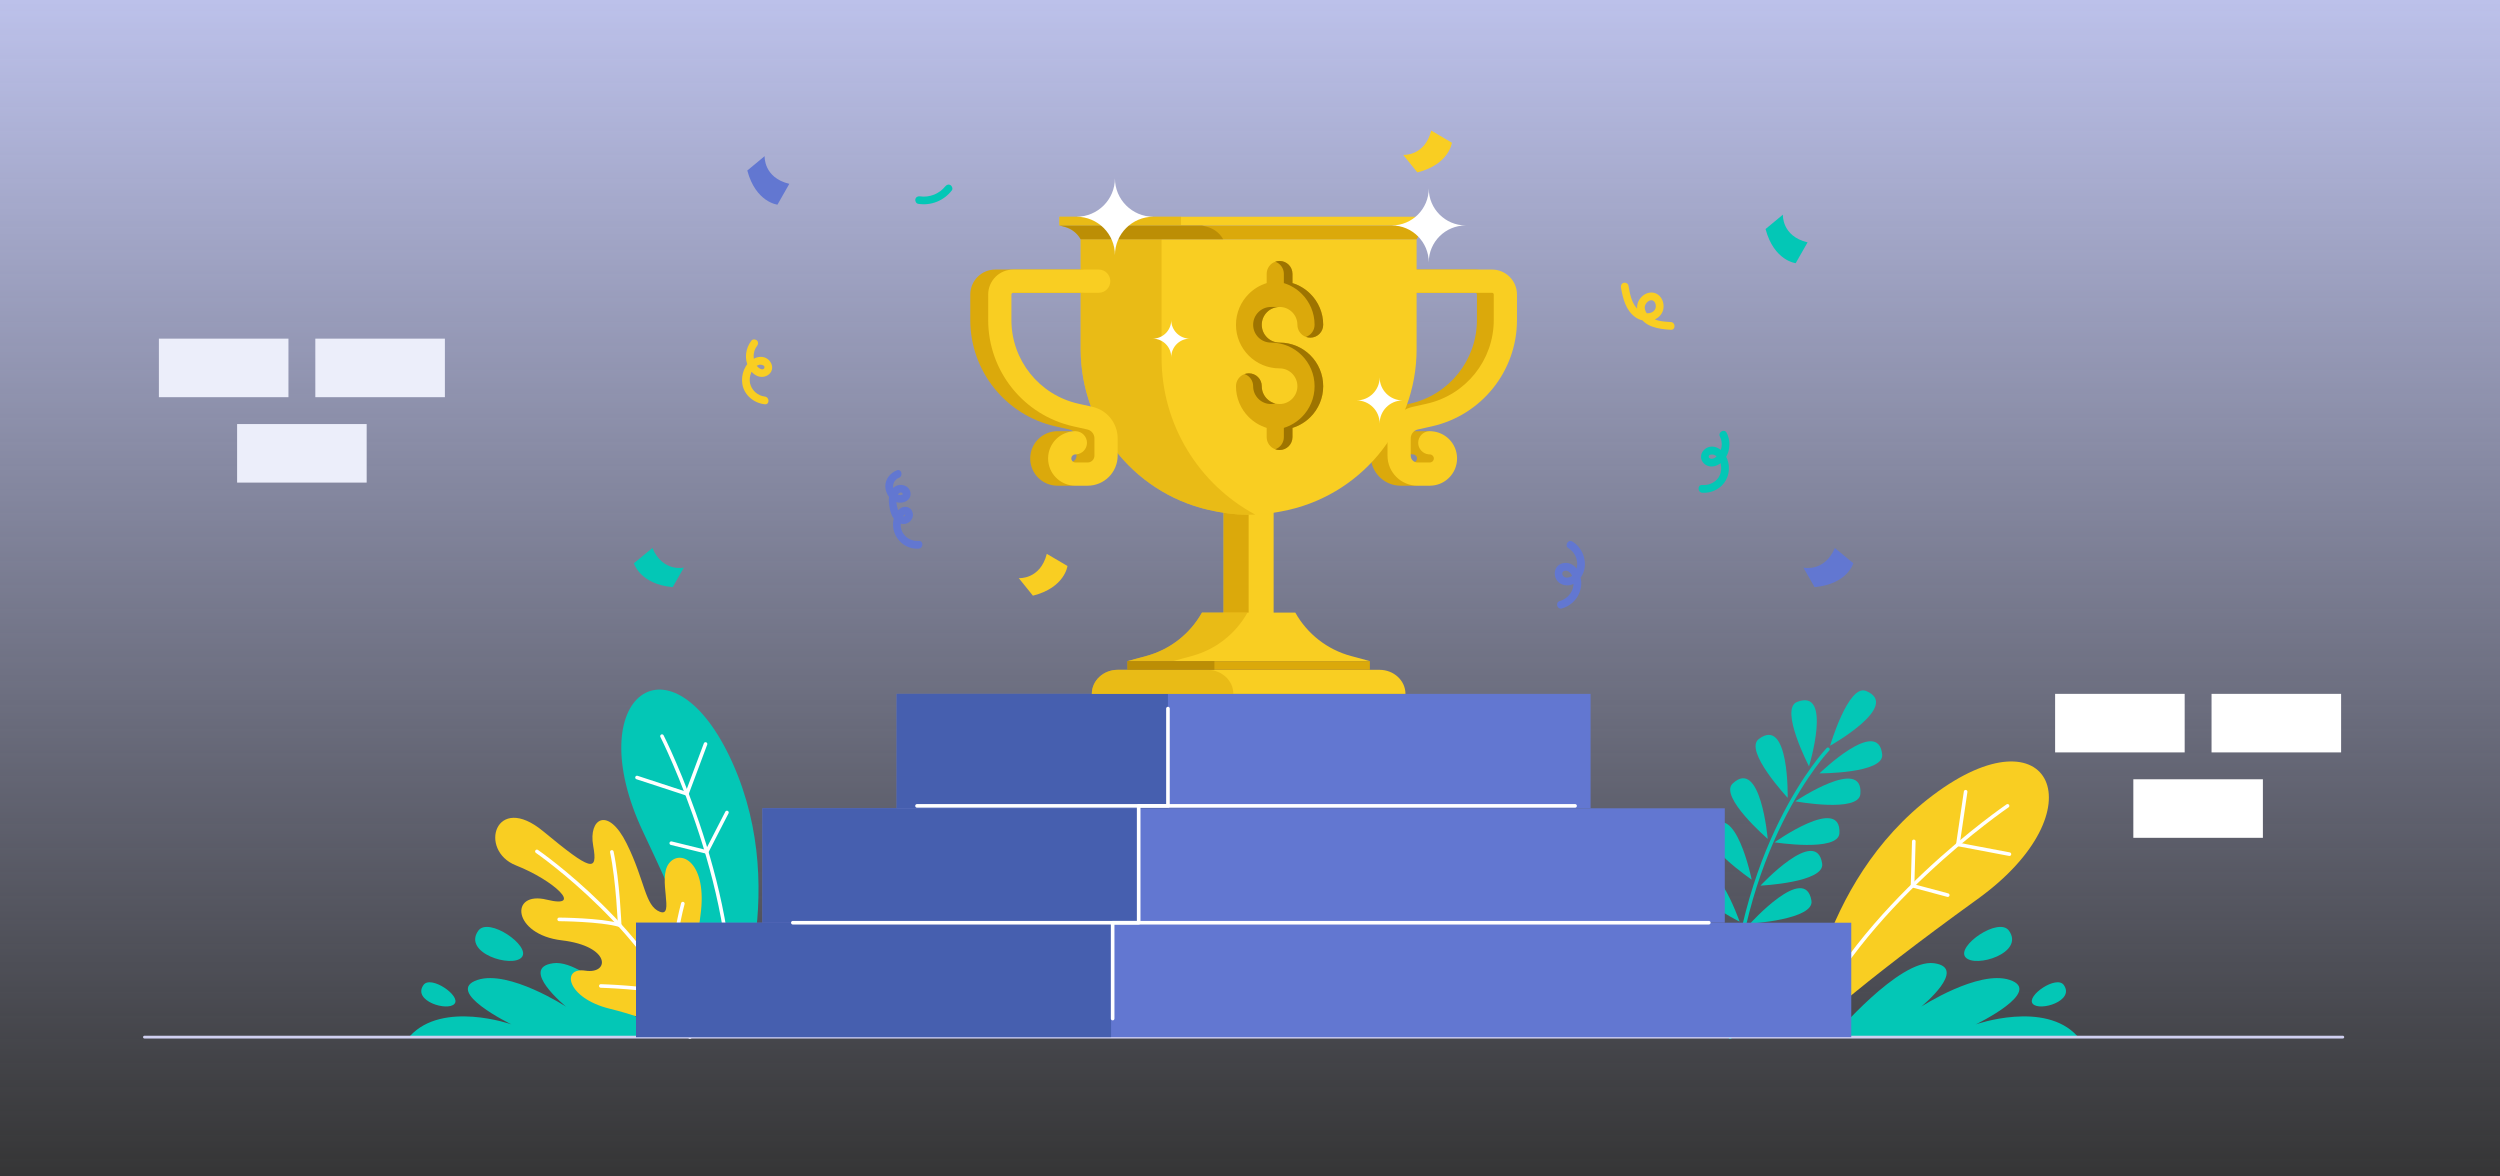 <svg width="969" height="456" viewBox="0 0 969 456" fill="none" xmlns="http://www.w3.org/2000/svg">
<rect x="0" y="0" width="969" height="456" fill="#333333" stroke="none"/>
<g clip-path="url(#clip0_2435_1415)">
<path d="M984.172 -9.477H-20.108V463.126H984.172V-9.477Z" fill="url(#paint0_linear_2435_1415)"/>
<path d="M172.438 131.258H122.22V153.949H172.438V131.258Z" fill="#ECEEFA"/>
<path d="M111.805 131.258H61.587V153.949H111.805V131.258Z" fill="#ECEEFA"/>
<path d="M142.121 164.363H91.904V187.054H142.121V164.363Z" fill="#ECEEFA"/>
<path d="M907.413 268.941H857.195V291.632H907.413V268.941Z" fill="white"/>
<path d="M846.78 268.941H796.562V291.632H846.78V268.941Z" fill="white"/>
<path d="M877.096 302.047H826.879V324.738H877.096V302.047Z" fill="white"/>
<path d="M282.696 401.433C282.696 401.433 307.308 347.805 283.925 295.698C260.543 243.591 224.178 269.445 249.31 322.543C274.443 375.642 282.696 401.433 282.696 401.433Z" fill="#03C7B6"/>
<path d="M256.589 285.324C256.589 285.324 288.398 348.114 282.696 401.431" stroke="white" stroke-width="1.398" stroke-miterlimit="10" stroke-linecap="round" stroke-linejoin="round"/>
<path d="M246.907 301.368L266.235 307.698L273.462 288.367" stroke="white" stroke-width="1.398" stroke-miterlimit="10" stroke-linecap="round" stroke-linejoin="round"/>
<path d="M260.185 326.816L273.896 330.201L281.76 314.922" stroke="white" stroke-width="1.398" stroke-miterlimit="10" stroke-linecap="round" stroke-linejoin="round"/>
<path d="M253.305 401.583C253.305 401.583 227.897 371.528 214.445 373.341C200.994 375.153 219.427 390.199 219.427 390.199C219.427 390.199 197.258 375.817 185.135 379.803C171.699 384.22 198.254 397.059 198.254 397.059C198.254 397.059 171.601 387.659 158.897 401.583H253.305Z" fill="#03C7B6"/>
<path d="M185.385 360.742C189.337 355.213 205.937 366.728 202.23 371.033C198.523 375.338 179.201 369.395 185.385 360.742Z" fill="#03C7B6"/>
<path d="M164.137 381.789C166.936 377.839 178.795 385.992 176.167 389.07C173.539 392.147 159.757 387.972 164.137 381.789Z" fill="#03C7B6"/>
<path d="M267.41 401.991C267.41 401.991 252.968 395.081 236.272 390.965C219.575 386.848 217.374 374.762 226.877 376.224C236.379 377.685 236.904 366.742 217.739 364.472C198.574 362.202 197.39 345.14 211.941 348.718C226.493 352.295 214.745 341.25 199.986 335.425C185.228 329.6 192.007 306.873 210.543 322.203C229.078 337.534 231.81 338.318 229.916 327.801C228.021 317.284 235.659 312.382 242.884 326.934C250.109 341.486 249.907 351.124 255.767 353.4C261.628 355.676 254.812 340.576 259.257 334.696C263.701 328.816 274.408 334.203 271.478 354.943C268.549 375.682 267.41 401.991 267.41 401.991Z" fill="#F9CE22"/>
<path d="M208.105 330.004C208.105 330.004 254.234 361.855 267.41 401.99" stroke="white" stroke-width="1.398" stroke-miterlimit="10" stroke-linecap="round" stroke-linejoin="round"/>
<path d="M216.735 356.355C216.735 356.355 232.914 356.458 240.182 358.589C240.182 358.589 239.529 341.599 237.147 330.203" stroke="white" stroke-width="1.398" stroke-miterlimit="10" stroke-linecap="round" stroke-linejoin="round"/>
<path d="M232.884 382.162C232.884 382.162 251.067 382.714 259.842 385.131C259.842 385.131 260.474 366.041 264.667 350.242" stroke="white" stroke-width="1.398" stroke-miterlimit="10" stroke-linecap="round" stroke-linejoin="round"/>
<path d="M699.208 401.431C699.208 401.431 703.543 342.585 749.175 308.24C794.807 273.895 814.173 314.092 766.53 348.461C718.887 382.829 699.208 401.431 699.208 401.431Z" fill="#F9CE22"/>
<path d="M778.123 312.352C778.123 312.352 719.953 351.984 699.208 401.43" stroke="white" stroke-width="1.398" stroke-miterlimit="10" stroke-linecap="round" stroke-linejoin="round"/>
<path d="M778.856 331.075L758.874 327.289L761.877 306.871" stroke="white" stroke-width="1.398" stroke-miterlimit="10" stroke-linecap="round" stroke-linejoin="round"/>
<path d="M754.944 346.953L741.302 343.298L741.791 326.121" stroke="white" stroke-width="1.398" stroke-miterlimit="10" stroke-linecap="round" stroke-linejoin="round"/>
<path d="M710.759 401.583C710.759 401.583 736.167 371.528 749.618 373.341C763.069 375.153 744.636 390.199 744.636 390.199C744.636 390.199 766.806 375.817 778.928 379.803C792.364 384.22 765.809 397.059 765.809 397.059C765.809 397.059 792.463 387.659 805.167 401.583H710.759Z" fill="#03C7B6"/>
<path d="M778.678 360.742C774.726 355.213 758.126 366.728 761.833 371.033C765.54 375.338 784.863 369.395 778.678 360.742Z" fill="#03C7B6"/>
<path d="M799.927 381.789C797.128 377.839 785.269 385.992 787.897 389.07C790.525 392.147 804.306 387.972 799.927 381.789Z" fill="#03C7B6"/>
<path d="M723.275 267.813C716.424 265.015 709.354 289.041 709.354 289.041C709.354 289.041 737.132 273.471 723.275 267.813Z" fill="#03C7B6"/>
<path d="M696.523 272.077C689.643 274.802 701.177 297.033 701.177 297.033C701.177 297.033 710.438 266.565 696.523 272.077Z" fill="#03C7B6"/>
<path d="M681.695 286.454C675.804 290.933 692.902 309.232 692.902 309.232C692.902 309.232 693.61 277.396 681.695 286.454Z" fill="#03C7B6"/>
<path d="M671.578 303.7C666.201 308.785 685.164 325.144 685.164 325.144C685.164 325.144 682.453 293.416 671.578 303.7Z" fill="#03C7B6"/>
<path d="M662.991 321.208C658.235 326.878 678.955 340.946 678.955 340.946C678.955 340.946 672.609 309.74 662.991 321.208Z" fill="#03C7B6"/>
<path d="M655.838 339.776C651.873 346.025 674.271 357.23 674.271 357.23C674.271 357.23 663.856 327.137 655.838 339.776Z" fill="#03C7B6"/>
<path d="M729.536 292.454C730.269 299.819 705.225 299.76 705.225 299.76C705.225 299.76 728.055 277.561 729.536 292.454Z" fill="#03C7B6"/>
<path d="M721.084 307.746C720.49 315.123 695.859 310.594 695.859 310.594C695.859 310.594 722.285 292.827 721.084 307.746Z" fill="#03C7B6"/>
<path d="M712.96 322.954C712.566 330.344 687.821 326.485 687.821 326.485C687.821 326.485 713.756 308.008 712.96 322.954Z" fill="#03C7B6"/>
<path d="M706.269 334.727C707.377 342.045 682.362 343.266 682.362 343.266C682.362 343.266 704.028 319.929 706.269 334.727Z" fill="#03C7B6"/>
<path d="M702.114 349.105C703.329 356.405 678.334 357.991 678.334 357.991C678.334 357.991 699.658 334.34 702.114 349.105Z" fill="#03C7B6"/>
<path d="M708.491 290.441C708.491 290.441 672.553 328.201 670.618 401.99" stroke="#03C7B6" stroke-width="1.398" stroke-miterlimit="10" stroke-linecap="round" stroke-linejoin="round"/>
<path d="M55.988 401.988H908.075" stroke="#D0D0F1" stroke-width="1.077" stroke-miterlimit="10" stroke-linecap="round" stroke-linejoin="round"/>
<path d="M717.551 357.645H246.513V401.993H717.551V357.645Z" fill="#6277D1"/>
<path d="M430.657 357.645H246.513V401.993H430.657V357.645Z" fill="#465FAF"/>
<path d="M668.525 313.293H295.538V357.642H668.525V313.293Z" fill="#6277D1"/>
<path d="M441.351 313.293H295.538V357.642H441.351V313.293Z" fill="#465FAF"/>
<path d="M616.511 268.945H347.552V313.294H616.511V268.945Z" fill="#6277D1"/>
<path d="M452.697 268.945H347.552V313.294H452.697V268.945Z" fill="#465FAF"/>
<path d="M307.303 357.645H662.331" stroke="white" stroke-width="1.398" stroke-miterlimit="10" stroke-linecap="round" stroke-linejoin="round"/>
<path d="M355.432 312.355H610.499" stroke="white" stroke-width="1.398" stroke-miterlimit="10" stroke-linecap="round" stroke-linejoin="round"/>
<path d="M452.697 274.648V312.357H441.351V357.645H431.263V394.799" stroke="white" stroke-width="1.398" stroke-miterlimit="10" stroke-linecap="round" stroke-linejoin="round"/>
<path d="M578.628 107.32C576.888 105.57 574.438 104.48 571.778 104.48H538.628C536.138 104.48 534.128 106.49 534.128 108.98C534.128 111.47 536.138 113.48 538.628 113.48H571.778C571.978 113.48 572.118 113.55 572.258 113.68C572.388 113.82 572.458 113.96 572.458 114.17V124.05C572.458 139.61 561.658 153.09 546.468 156.48L541.088 157.68C535.348 158.96 531.278 164.04 531.278 169.92V176.62C531.268 179.82 532.588 182.76 534.688 184.85C536.528 186.701 539.028 187.94 541.778 188.201C542.158 188.24 542.538 188.26 542.918 188.26H547.668C550.568 188.26 553.238 187.07 555.138 185.16C557.028 183.28 558.228 180.62 558.228 177.73V177.69C558.238 174.79 557.038 172.12 555.138 170.22C554.842 169.925 554.522 169.653 554.19 169.394V167.13H547.196V167.141H541.628C542.038 166.81 542.518 166.58 543.048 166.46L546.008 165.8L548.428 165.26C567.728 160.951 581.458 143.82 581.458 124.05V114.17C581.458 111.51 580.368 109.06 578.628 107.32ZM544.988 168.03C543.878 168.83 543.168 170.15 543.168 171.63C543.168 174.11 545.178 176.13 547.668 176.13C548.118 176.13 548.478 176.3 548.778 176.59C549.068 176.88 549.228 177.25 549.228 177.69C549.228 178.141 549.068 178.5 548.778 178.8C548.478 179.09 548.118 179.26 547.668 179.26H542.918C542.448 179.26 542.028 179.15 541.658 178.94C541.438 178.82 541.228 178.66 541.048 178.48C540.568 177.99 540.278 177.36 540.278 176.62V169.92C540.278 168.82 540.778 167.82 541.588 167.17C542.788 167.26 543.928 167.56 544.988 168.03Z" fill="#DBA90B"/>
<path d="M537.8 169.92V176.62C537.8 179.82 539.11 182.76 541.21 184.85C543.3 186.951 546.24 188.26 549.44 188.26H554.19C554.54 188.26 554.89 188.24 555.24 188.201C557.73 187.96 559.99 186.84 561.66 185.16C562.61 184.22 563.39 183.08 563.93 181.81C564.46 180.54 564.76 179.141 564.76 177.69C564.76 174.79 563.57 172.12 561.66 170.22C560.75 169.31 559.66 168.56 558.45 168.03C557.39 167.56 556.25 167.26 555.05 167.17C554.94 167.16 554.84 167.15 554.73 167.141C554.55 167.13 554.37 167.13 554.19 167.13C554.11 167.13 554.04 167.13 553.96 167.141C551.59 167.26 549.69 169.22 549.69 171.63C549.69 173.96 551.47 175.88 553.74 176.11C553.89 176.12 554.04 176.13 554.19 176.13C554.64 176.13 555 176.3 555.3 176.59C555.59 176.88 555.75 177.25 555.76 177.69C555.75 178.141 555.59 178.5 555.3 178.8C555.24 178.85 555.19 178.9 555.12 178.94C554.86 179.15 554.56 179.26 554.19 179.26H549.44C548.7 179.26 548.06 178.97 547.57 178.48C547.09 177.99 546.8 177.36 546.8 176.62V169.92C546.8 168.26 547.95 166.82 549.57 166.46L554.95 165.26C574.26 160.951 587.98 143.82 587.98 124.05V114.17C587.99 111.51 586.89 109.06 585.15 107.32C583.41 105.57 580.96 104.48 578.3 104.48H545.15C542.66 104.48 540.65 106.49 540.65 108.98C540.65 111.47 542.66 113.48 545.15 113.48H578.3C578.5 113.48 578.64 113.55 578.78 113.68C578.91 113.82 578.98 113.96 578.98 114.17V124.05C578.98 139.61 568.18 153.09 552.99 156.48L547.61 157.68C541.88 158.96 537.8 164.04 537.8 169.92Z" fill="#F9CE22"/>
<path d="M493.658 172.121H474.288V243.791H493.658V172.121Z" fill="#F9CE22"/>
<path d="M483.971 172.121H474.288V243.791H483.971V172.121Z" fill="#DBA90B"/>
<path d="M530.963 256.249H436.983L444.293 254.269C453.463 251.799 461.243 245.729 465.883 237.449H502.063C506.703 245.729 514.483 251.799 523.653 254.269L530.963 256.249Z" fill="#F9CE22"/>
<path opacity="0.5" d="M483.533 237.449C478.893 245.729 471.113 251.799 461.943 254.269L454.633 256.249H436.983L444.293 254.269C453.463 251.799 461.243 245.729 465.883 237.449H483.533Z" fill="#DBA90B"/>
<path d="M544.753 268.941H423.193C423.193 266.361 424.313 264.041 426.133 262.351C427.953 260.661 430.473 259.621 433.253 259.621H534.693C540.253 259.621 544.753 263.791 544.753 268.941Z" fill="#F9CE22"/>
<path opacity="0.5" d="M478.043 268.941H423.193C423.193 266.361 424.313 264.041 426.133 262.351C427.953 260.661 430.473 259.621 433.253 259.621H467.983C473.543 259.621 478.043 263.791 478.043 268.941Z" fill="#DBA90B"/>
<path d="M530.963 256.25H436.983V259.62H530.963V256.25Z" fill="#DBA90B"/>
<path opacity="0.5" d="M470.707 256.25H436.983V259.62H470.707V256.25Z" fill="#9E7400"/>
<path d="M549.073 92.75V135.31C549.073 166.16 527.053 192.61 496.723 198.21L495.183 198.49C492.323 199.02 489.443 199.35 486.553 199.47C481.943 199.66 477.323 199.33 472.763 198.49L471.223 198.21C440.883 192.61 418.873 166.16 418.873 135.31V92.75H549.073Z" fill="#F9CE22"/>
<path opacity="0.5" d="M486.553 199.47C481.943 199.66 477.323 199.33 472.763 198.49L471.223 198.21C440.883 192.61 418.873 166.16 418.873 135.31V92.75H450.223V138.67C450.223 164.63 464.663 187.7 486.553 199.47Z" fill="#DBA90B"/>
<path d="M507.923 137.738C510.973 140.778 512.873 145.038 512.873 149.698C512.873 154.348 510.973 158.608 507.923 161.648C506.013 163.558 503.623 165.018 500.963 165.848V169.428C500.963 172.188 498.723 174.428 495.963 174.428C495.373 174.428 494.813 174.328 494.293 174.138C492.353 173.458 490.963 171.598 490.963 169.428V165.848C488.303 165.018 485.923 163.558 484.013 161.648C480.963 158.608 479.053 154.348 479.063 149.698C479.063 147.518 480.443 145.668 482.393 144.988C482.913 144.798 483.473 144.698 484.063 144.698C486.823 144.698 489.063 146.928 489.063 149.698C489.063 151.618 489.823 153.308 491.083 154.578C491.963 155.458 493.063 156.098 494.293 156.388C494.823 156.528 495.383 156.598 495.963 156.598C497.893 156.598 499.583 155.838 500.853 154.578C502.103 153.308 502.873 151.618 502.873 149.698C502.873 147.768 502.103 146.078 500.853 144.808C499.583 143.548 497.893 142.788 495.963 142.788C491.313 142.788 487.053 140.888 484.013 137.838C480.963 134.788 479.053 130.538 479.063 125.878C479.053 121.228 480.963 116.968 484.013 113.928C485.923 112.008 488.303 110.548 490.963 109.728V106.148C490.963 103.978 492.353 102.118 494.293 101.438C494.813 101.248 495.373 101.148 495.963 101.148C498.723 101.148 500.963 103.388 500.963 106.148V109.728C503.623 110.548 506.013 112.008 507.923 113.928C510.973 116.968 512.873 121.228 512.873 125.878C512.873 128.638 510.633 130.878 507.873 130.878C507.293 130.878 506.733 130.778 506.213 130.588H506.203C504.263 129.908 502.873 128.058 502.873 125.878C502.873 123.958 502.103 122.258 500.853 120.998C499.583 119.738 497.893 118.978 495.963 118.978C494.973 118.978 494.043 119.178 493.203 119.558C492.413 119.888 491.693 120.388 491.083 120.998C489.823 122.258 489.063 123.958 489.063 125.878C489.063 127.808 489.823 129.498 491.083 130.768C492.343 132.018 494.043 132.788 495.963 132.788C500.623 132.788 504.873 134.688 507.923 137.738Z" fill="#DBA90B"/>
<path d="M512.873 149.697C512.873 154.347 510.973 158.607 507.923 161.647C506.013 163.557 503.623 165.017 500.963 165.847V169.427C500.963 172.187 498.723 174.427 495.963 174.427C495.373 174.427 494.813 174.327 494.293 174.137C496.233 173.457 497.623 171.597 497.623 169.427V165.847C500.283 165.017 502.673 163.557 504.583 161.647C507.633 158.607 509.533 154.347 509.533 149.697C509.533 145.037 507.633 140.777 504.583 137.737C501.533 134.687 497.273 132.787 492.623 132.787C490.703 132.787 489.003 132.017 487.743 130.767C486.483 129.497 485.723 127.807 485.723 125.877C485.723 123.957 486.483 122.257 487.743 120.997C489.003 119.737 490.703 118.977 492.623 118.977H495.963C494.973 118.977 494.043 119.177 493.203 119.557C492.413 119.887 491.693 120.387 491.083 120.997C489.823 122.257 489.063 123.957 489.063 125.877C489.063 127.807 489.823 129.497 491.083 130.767C492.343 132.017 494.043 132.787 495.963 132.787C500.623 132.787 504.873 134.687 507.923 137.737C510.973 140.777 512.873 145.037 512.873 149.697Z" fill="#9E7400"/>
<path d="M494.293 101.438C494.813 101.248 495.373 101.148 495.963 101.148C498.723 101.148 500.963 103.388 500.963 106.148V109.728C503.623 110.548 506.013 112.008 507.923 113.928C510.973 116.968 512.873 121.228 512.873 125.878C512.873 128.638 510.633 130.878 507.873 130.878C507.293 130.878 506.733 130.778 506.213 130.588C508.143 129.898 509.533 128.048 509.533 125.878C509.533 121.228 507.633 116.968 504.583 113.928C502.673 112.008 500.283 110.548 497.623 109.728V106.148C497.623 103.978 496.233 102.118 494.293 101.438Z" fill="#9E7400"/>
<path d="M494.293 156.389C493.763 156.529 493.203 156.599 492.623 156.599C490.703 156.599 489.003 155.839 487.743 154.579C486.483 153.309 485.723 151.619 485.723 149.699C485.723 147.519 484.333 145.669 482.393 144.989C482.913 144.799 483.473 144.699 484.063 144.699C486.823 144.699 489.063 146.929 489.063 149.699C489.063 151.619 489.823 153.309 491.083 154.579C491.963 155.459 493.063 156.099 494.293 156.389Z" fill="#9E7400"/>
<path d="M410.614 87.379H557.332L555.243 87.945C552.622 88.651 550.399 90.385 549.073 92.751H418.873C417.547 90.385 415.324 88.651 412.703 87.945L410.614 87.379Z" fill="#DBA90B"/>
<path d="M557.332 84.008H410.614V87.378H557.332V84.008Z" fill="#F9CE22"/>
<path opacity="0.5" d="M474.113 92.749H418.873C417.543 90.379 415.323 88.649 412.703 87.939L410.613 87.379H465.863L467.943 87.939C470.563 88.649 472.793 90.379 474.113 92.749Z" fill="#9E7400"/>
<path opacity="0.5" d="M457.768 84.008H410.614V87.378H457.768V84.008Z" fill="#DBA90B"/>
<path d="M416.453 157.68L411.073 156.48C395.883 153.09 385.083 139.61 385.083 124.05V114.17C385.083 113.96 385.153 113.82 385.283 113.68C385.423 113.55 385.563 113.48 385.763 113.48H418.913C421.403 113.48 423.413 111.47 423.413 108.98C423.413 106.49 421.403 104.48 418.913 104.48H385.763C383.103 104.48 380.653 105.57 378.913 107.32C377.173 109.06 376.083 111.51 376.083 114.17V124.05C376.083 143.82 389.813 160.951 409.113 165.26L411.533 165.8L414.493 166.46C415.023 166.58 415.503 166.81 415.913 167.141H410.103C410.023 167.13 409.953 167.13 409.873 167.13C409.693 167.13 409.513 167.13 409.333 167.141C406.643 167.28 404.183 168.44 402.403 170.22C400.503 172.12 399.303 174.79 399.313 177.69V177.73C399.313 180.62 400.513 183.28 402.403 185.16C404.303 187.07 406.973 188.26 409.873 188.26H414.623C415.003 188.26 415.383 188.24 415.763 188.201C418.513 187.94 421.013 186.701 422.853 184.85C424.953 182.76 426.273 179.82 426.263 176.62V169.92C426.263 164.04 422.193 158.96 416.453 157.68ZM417.263 176.62C417.263 177.36 416.973 177.99 416.493 178.48C416.313 178.66 416.103 178.82 415.883 178.94C415.513 179.15 415.093 179.26 414.623 179.26H409.873C409.423 179.26 409.063 179.09 408.763 178.8C408.473 178.5 408.313 178.141 408.313 177.69C408.313 177.25 408.473 176.88 408.763 176.59C409.063 176.3 409.423 176.13 409.873 176.13C412.363 176.13 414.373 174.11 414.373 171.63C414.373 170.15 413.663 168.83 412.553 168.03C413.613 167.56 414.753 167.26 415.953 167.17C416.763 167.82 417.263 168.82 417.263 169.92V176.62Z" fill="#DBA90B"/>
<path d="M433.203 169.92V176.62C433.203 179.82 431.893 182.76 429.793 184.85C427.703 186.951 424.763 188.26 421.563 188.26H416.813C416.463 188.26 416.113 188.24 415.763 188.201C413.273 187.96 411.013 186.84 409.343 185.16C408.393 184.22 407.613 183.08 407.073 181.81C406.543 180.54 406.243 179.141 406.243 177.69C406.243 174.79 407.433 172.12 409.343 170.22C410.253 169.31 411.343 168.56 412.553 168.03C413.613 167.56 414.753 167.26 415.953 167.17C416.063 167.16 416.163 167.15 416.273 167.141C416.453 167.13 416.633 167.13 416.813 167.13C416.893 167.13 416.963 167.13 417.043 167.141C419.413 167.26 421.313 169.22 421.313 171.63C421.313 173.96 419.533 175.88 417.263 176.11C417.113 176.12 416.963 176.13 416.813 176.13C416.363 176.13 416.003 176.3 415.703 176.59C415.413 176.88 415.253 177.25 415.243 177.69C415.253 178.141 415.413 178.5 415.703 178.8C415.763 178.85 415.813 178.9 415.883 178.94C416.143 179.15 416.443 179.26 416.813 179.26H421.563C422.303 179.26 422.943 178.97 423.433 178.48C423.913 177.99 424.203 177.36 424.203 176.62V169.92C424.203 168.26 423.053 166.82 421.433 166.46L416.053 165.26C396.743 160.951 383.023 143.82 383.023 124.05V114.17C383.013 111.51 384.113 109.06 385.853 107.32C387.593 105.57 390.043 104.48 392.703 104.48H425.853C428.343 104.48 430.353 106.49 430.353 108.98C430.353 111.47 428.343 113.48 425.853 113.48H392.703C392.503 113.48 392.363 113.55 392.223 113.68C392.093 113.82 392.023 113.96 392.023 114.17V124.05C392.023 139.61 402.823 153.09 418.013 156.48L423.393 157.68C429.123 158.96 433.203 164.04 433.203 169.92Z" fill="#F9CE22"/>
<path d="M291.29 131.991C288.938 134.972 288.41 139.068 290.198 142.479C291.043 144.09 292.504 145.577 294.33 145.985C296.103 146.381 298.109 145.619 298.941 143.956C299.79 142.259 298.998 140.271 297.563 139.184C295.954 137.965 293.843 138.138 292.127 139.053C288.706 140.878 287.134 145.168 287.73 148.855C288.428 153.169 292.206 156.24 296.427 156.703C298.344 156.914 298.329 153.912 296.427 153.703C293.681 153.402 291.285 151.234 290.71 148.54C290.156 145.944 291.437 142.179 294.247 141.397C294.917 141.211 296.817 141.598 296.219 142.697C295.539 143.947 293.733 142.38 293.284 141.778C291.657 139.597 291.73 136.244 293.411 134.113C293.917 133.472 294.025 132.618 293.411 131.991C292.896 131.464 291.791 131.357 291.29 131.991Z" fill="#F9CE22"/>
<path d="M666.643 169.251C667.912 171.682 667.454 174.901 665.459 176.816C664.983 177.274 664.357 177.743 663.678 177.819C663.231 177.868 662.493 177.752 662.333 177.247C661.935 175.994 663.965 176.045 664.594 176.379C667.154 177.738 667.65 181.569 666.658 184.017C665.554 186.741 662.629 188.218 659.79 187.991C657.865 187.838 657.875 190.839 659.79 190.991C663.466 191.284 667.254 189.309 669.007 186.036C670.802 182.684 670.431 178.344 668.003 175.404C666.767 173.908 664.835 172.817 662.848 173.151C661.152 173.437 659.625 174.796 659.355 176.525C659.05 178.478 660.473 180.225 662.334 180.69C664.271 181.174 666.2 180.268 667.581 178.938C670.563 176.062 671.117 171.345 669.234 167.737C668.34 166.024 665.75 167.539 666.643 169.251Z" fill="#03C7B6"/>
<path d="M366.341 72.291C365.952 72.795 365.044 73.672 364.533 74.047C364.125 74.348 363.696 74.621 363.253 74.867C362.844 75.094 362.39 75.313 362.082 75.433C360.28 76.132 358.372 76.384 356.655 76.108C355.856 75.98 355.041 76.314 354.81 77.156C354.613 77.87 355.053 78.872 355.857 79.001C360.865 79.805 365.837 77.813 368.931 73.805C369.427 73.163 369.029 72.124 368.393 71.752C367.619 71.299 366.838 71.647 366.341 72.291Z" fill="#03C7B6"/>
<path d="M347.63 182.298C345.016 183.325 343.045 185.753 343.149 188.665C343.244 191.344 345.107 194.172 347.839 194.752C350.22 195.258 353.222 193.927 352.92 191.106C352.607 188.174 349.012 187.097 346.789 188.664C344.009 190.624 344.303 194.192 344.868 197.133C345.397 199.88 346.88 203.024 350.122 203.108C352.746 203.176 354.726 200.453 353.469 198.012C352.911 196.929 351.8 196.35 350.591 196.449C349.054 196.575 347.852 197.831 347.174 199.126C343.84 205.494 348.952 213.178 356.084 212.654C357.998 212.513 358.013 209.512 356.084 209.654C352.159 209.942 348.763 206.871 349.142 202.836C349.224 201.961 349.48 201.052 349.951 200.302C350.133 200.013 350.485 199.438 350.888 199.423C350.522 199.436 351.03 199.311 350.844 199.638C349.916 201.271 348.326 198.604 348.062 197.664C347.58 195.95 346.884 193.361 347.933 191.737C348.27 191.215 349.152 190.462 349.75 191.129C350.106 191.527 349.872 191.693 349.418 191.827C347.843 192.296 346.469 190.512 346.209 189.168C345.89 187.521 346.866 185.804 348.427 185.191C350.204 184.493 349.43 181.59 347.63 182.298Z" fill="#6277D1"/>
<path d="M607.923 212.484C610.284 213.889 611.608 216.715 611.279 219.442C611.108 220.86 610.433 222.348 609.278 223.23C608.276 223.994 606.296 224.318 605.666 222.905C605.011 221.433 606.726 220.813 607.836 221.442C609.233 222.234 609.82 224.169 609.891 225.67C610.052 229.085 607.839 232.028 604.576 232.944C602.72 233.466 603.509 236.361 605.373 235.837C609.53 234.67 612.512 231.117 612.869 226.803C613.187 222.958 610.809 217.634 606.214 218.219C601.646 218.801 601.471 224.954 605.499 226.523C609.654 228.141 613.447 224.302 614.144 220.44C614.884 216.347 613.03 212.032 609.437 209.893C607.774 208.903 606.264 211.496 607.923 212.484Z" fill="#6277D1"/>
<path d="M628.289 111.459C629.062 115.778 630.157 120.387 633.992 123.035C637.087 125.172 642.02 124.915 644.083 121.438C645.923 118.335 644.107 113.504 640.208 113.383C638.25 113.322 636.494 114.499 635.444 116.092C634.29 117.844 634.294 120.02 635.12 121.899C637.265 126.78 642.915 127.542 647.608 127.824C649.536 127.94 649.529 124.939 647.608 124.824C644.62 124.644 641.159 124.484 638.923 122.215C638.077 121.356 637.388 120.151 637.522 118.903C637.635 117.848 638.463 116.817 639.465 116.479C641.489 115.795 642.356 118.62 641.436 120.013C640.058 122.097 636.968 121.617 635.28 120.274C632.416 117.995 631.787 114.043 631.182 110.662C631.039 109.864 630.066 109.413 629.337 109.614C628.496 109.845 628.146 110.659 628.289 111.459Z" fill="#F9CE22"/>
<path d="M245.703 218.316C245.703 218.316 248.015 226.449 260.74 227.57L265.075 219.999C265.075 219.999 256.946 221.919 252.867 212.406L245.703 218.316Z" fill="#03C7B6"/>
<path d="M718.36 218.316C718.36 218.316 716.049 226.449 703.324 227.57L698.988 219.999C698.988 219.999 707.118 221.919 711.197 212.406L718.36 218.316Z" fill="#6277D1"/>
<path d="M696.015 102.006C696.015 102.006 687.608 101.119 684.327 88.773L691.045 83.207C691.045 83.207 690.543 91.545 700.614 93.938L696.015 102.006Z" fill="#03C7B6"/>
<path d="M301.343 79.323C301.343 79.323 292.935 78.436 289.654 66.09L296.373 60.523C296.373 60.523 295.871 68.862 305.941 71.254L301.343 79.323Z" fill="#6277D1"/>
<path d="M413.748 219.375C413.748 219.375 412.747 227.77 400.358 230.884L394.883 224.09C394.883 224.09 403.214 224.705 405.742 214.668L413.748 219.375Z" fill="#F9CE22"/>
<path d="M562.752 55.32C562.752 55.32 561.751 63.715 549.362 66.829L543.887 60.036C543.887 60.036 552.218 60.65 554.746 50.613L562.752 55.32Z" fill="#F9CE22"/>
<path d="M447.033 84.006C438.809 84.006 432.148 90.668 432.148 98.891C432.148 90.668 425.486 84.006 417.263 84.006C425.486 84.006 432.148 77.326 432.148 69.121C432.148 77.326 438.809 84.006 447.033 84.006Z" fill="white"/>
<path d="M461.18 131.258C457.199 131.258 453.973 134.484 453.973 138.466C453.973 134.484 450.747 131.258 446.765 131.258C450.747 131.258 453.973 128.024 453.973 124.051C453.973 128.024 457.199 131.258 461.18 131.258Z" fill="white"/>
<path d="M568.117 87.379C560.199 87.379 553.784 93.794 553.784 101.712C553.784 93.794 547.37 87.379 539.452 87.379C547.37 87.379 553.784 80.947 553.784 73.047C553.784 80.947 560.199 87.379 568.117 87.379Z" fill="white"/>
<path d="M543.685 155.202C538.751 155.202 534.753 159.199 534.753 164.134C534.753 159.199 530.756 155.202 525.821 155.202C530.756 155.202 534.753 151.193 534.753 146.27C534.753 151.193 538.751 155.202 543.685 155.202Z" fill="white"/>
</g>
<defs>
<linearGradient id="paint0_linear_2435_1415" x1="482.032" y1="-9.477" x2="482.032" y2="463.126" gradientUnits="userSpaceOnUse">
<stop stop-color="#BFC4EE"/>
<stop offset="1" stop-color="#BFC4EE" stop-opacity="0"/>
</linearGradient>
<clipPath id="clip0_2435_1415">
<rect width="969" height="456" fill="white"/>
</clipPath>
</defs>
</svg>
